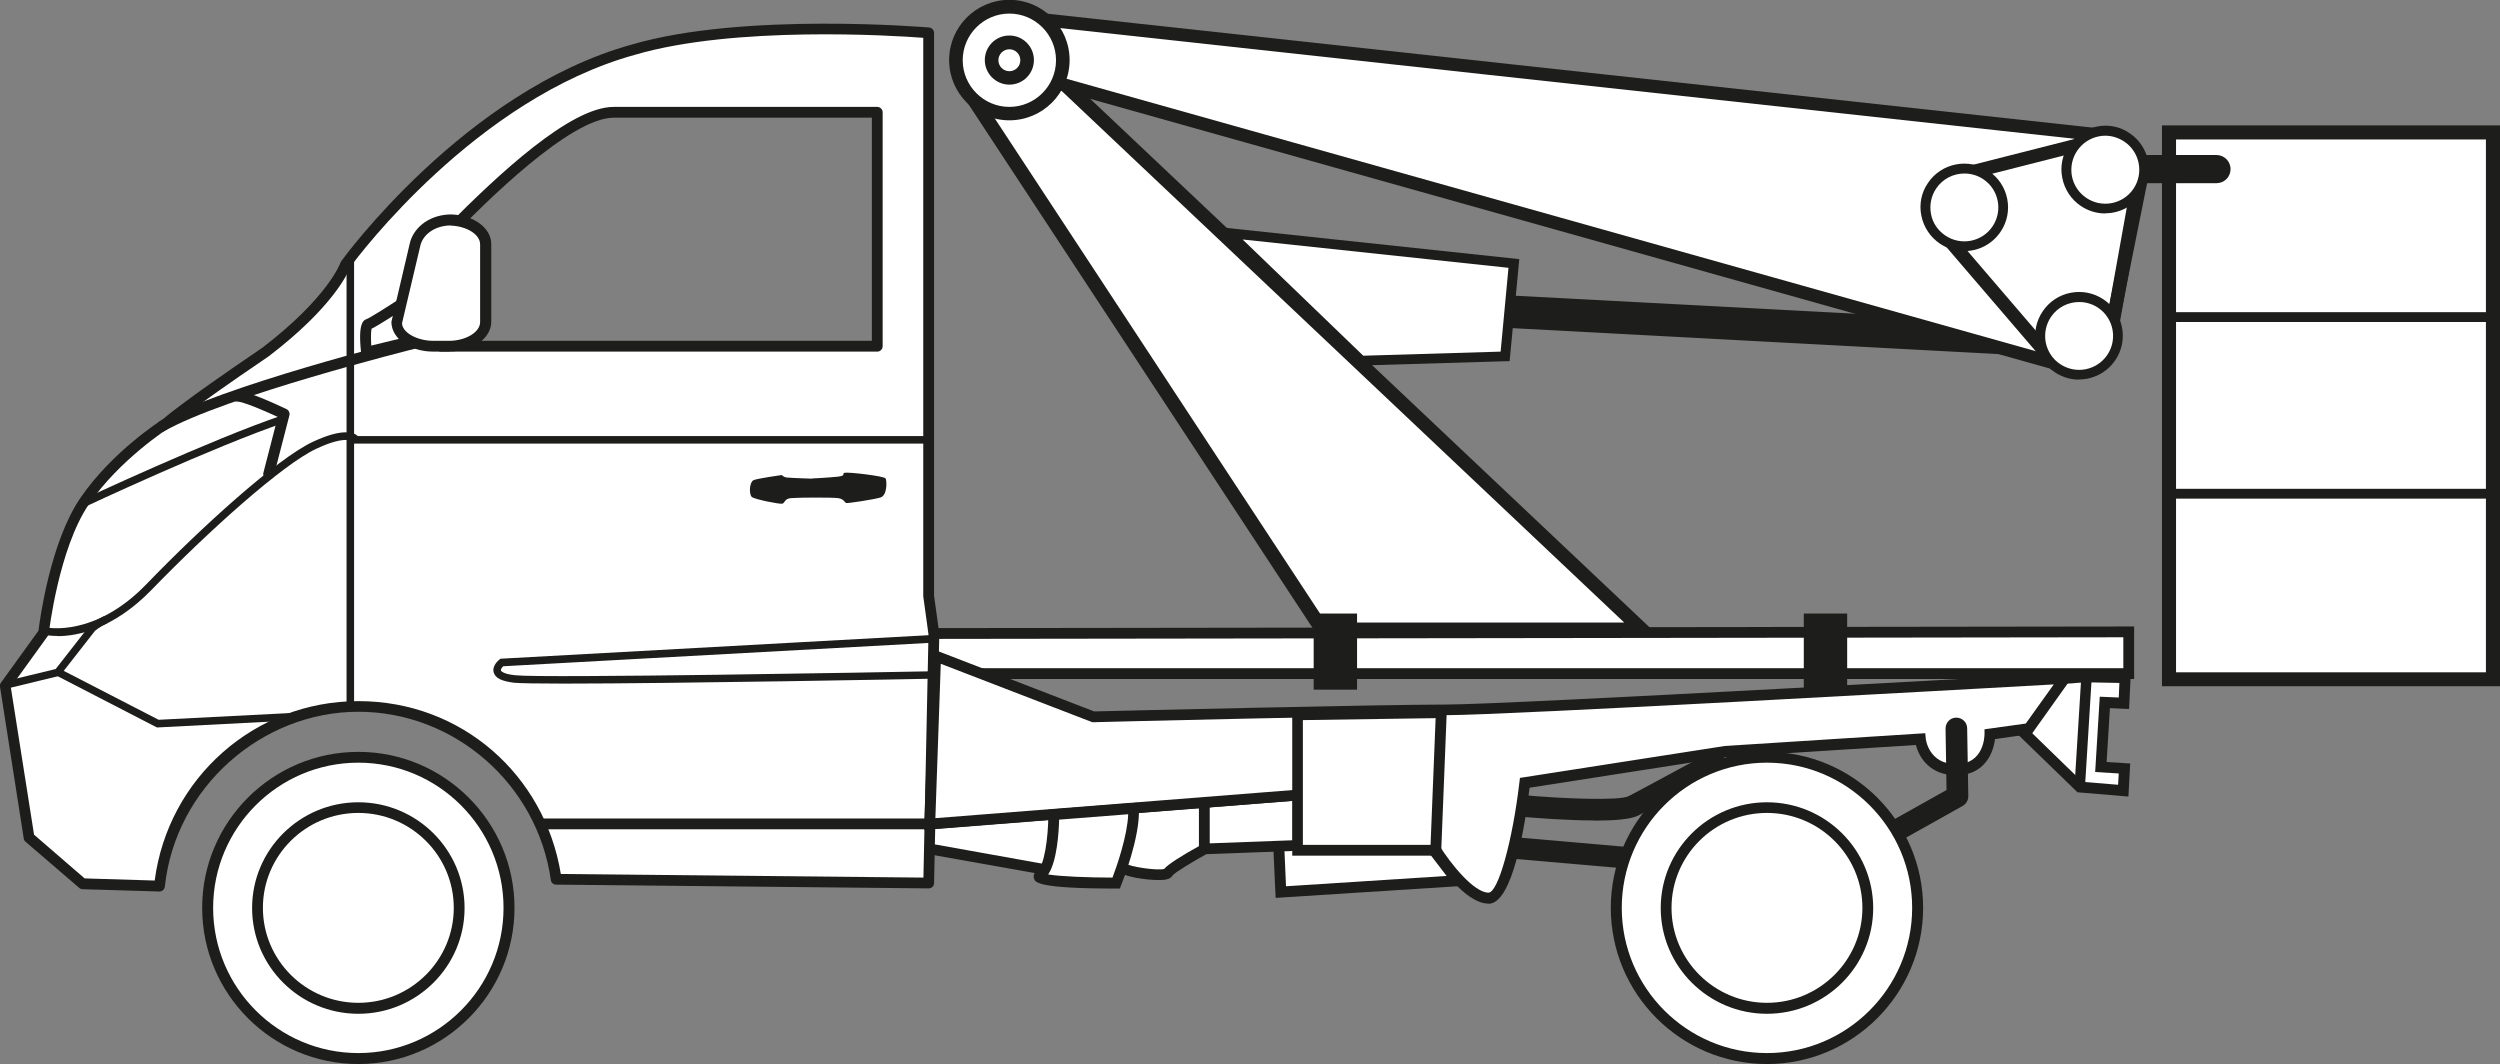 <?xml version="1.0" encoding="UTF-8"?>
<svg id="Warstwa_2" data-name="Warstwa 2" xmlns="http://www.w3.org/2000/svg" width="152.72" height="65" viewBox="0 0 152.72 65">
  <rect x="0" y="0" width="152.72" height="65" fill="#808080" stroke="none"/>
  <g id="Warstwa_1-2" data-name="Warstwa 1">
    <g>
      <polygon points="59.02 5.37 80.76 38.46 100.3 38.46 64.48 4.62 59.02 5.37" style="fill: #fff;"/>
      <path d="M101.38,38.89h-20.85L58.29,5.04l6.33-.87.15.14,36.6,34.58ZM81,38.03h18.22L64.34,5.07l-4.58.63,21.24,32.33Z" style="fill: #1d1d1b;"/>
      <rect x="132.5" y="8.09" width="19.79" height="33.4" style="fill: #fff;"/>
      <path d="M152.72,41.92h-20.65V7.66h20.65v34.26ZM132.93,41.07h18.93V8.52h-18.93v32.54Z" style="fill: #1d1d1b;"/>
      <rect x="132.48" y="19.07" width="19.83" height=".6" style="fill: #1d1d1b;"/>
      <rect x="132.48" y="29.86" width="19.83" height=".6" style="fill: #1d1d1b;"/>
      <polygon points="75.08 14.25 92.48 16.1 91.95 21.77 83.17 22.03 75.08 14.25" style="fill: #fff;"/>
      <path d="M83.05,22.33l-8.8-8.48,18.56,1.98-.59,6.23-9.17.27ZM75.92,14.64l7.36,7.09,8.39-.25.48-5.12-16.24-1.73Z" style="fill: #1d1d1b;"/>
      <path d="M135.4,11.19h-6.81c-.47,0-.86-.38-.86-.86s.38-.86.86-.86h6.81c.47,0,.86.38.86.86s-.38.86-.86.86Z" style="fill: #1d1d1b;"/>
      <polygon points="92.46 18.06 92.28 20.04 125.41 21.81 115.87 19.3 92.46 18.06" style="fill: #1d1d1b;"/>
      <polygon points="129.05 8.32 61.65 .98 61.65 4.24 126.6 22.49 128.61 21.87 130.93 10.33 129.05 8.32" style="fill: #fff;"/>
      <path d="M126.6,22.9l-.11-.03L61.26,4.54V.54l67.98,7.41,2.12,2.26-2.41,11.98-2.35.72ZM62.05,3.94l64.54,18.14,1.67-.51,2.24-11.11-1.64-1.75L62.05,1.42v2.51Z" style="fill: #1d1d1b;"/>
      <path d="M125.58,22.66c-.12,0-.23-.05-.31-.14l-7.23-8.43c-.08-.1-.12-.23-.09-.36l.65-2.94c.03-.15.15-.27.3-.31l9.6-2.44c.14-.03.28,0,.38.09l2.15,1.94c.11.1.16.24.13.38l-1.96,10.88c-.03.15-.14.28-.28.32l-3.21,1s-.08.02-.12.02ZM118.8,13.71l6.92,8.07,2.72-.85,1.87-10.41-1.81-1.64-9.14,2.33-.55,2.49Z" style="fill: #1d1d1b;"/>
      <g>
        <path d="M128.33,18.55c1.09.73,1.37,2.21.64,3.3-.73,1.09-2.21,1.37-3.3.64-1.09-.73-1.37-2.21-.64-3.3.73-1.09,2.21-1.37,3.3-.64" style="fill: #fff;"/>
        <path d="M127,23.19c-.51,0-1.03-.15-1.49-.46-.59-.4-.99-1.01-1.13-1.71-.14-.7,0-1.41.41-2.01.82-1.22,2.49-1.54,3.71-.72h0c1.22.82,1.55,2.49.72,3.71-.52.77-1.36,1.18-2.22,1.18ZM127.01,18.45c-.67,0-1.32.32-1.72.91-.31.46-.42,1.01-.32,1.56.11.54.42,1.02.88,1.32.95.64,2.24.39,2.88-.56.64-.95.39-2.24-.56-2.88h0c-.36-.24-.76-.35-1.16-.35Z" style="fill: #1d1d1b;"/>
        <path d="M127,21.52c-.2,0-.39-.06-.56-.17-.22-.15-.37-.38-.42-.64-.05-.26,0-.53.15-.75.15-.22.38-.37.64-.42.26-.05.53,0,.75.15.22.15.37.38.42.64.05.26,0,.53-.15.75-.15.22-.38.37-.64.42-.06.01-.13.02-.19.02ZM127.01,20.12s-.05,0-.08,0c-.11.02-.2.08-.26.17-.06.09-.08.2-.06.3.02.11.08.2.17.26.09.06.2.08.3.06.11-.02.2-.08.26-.17.06-.09.08-.2.06-.3-.02-.11-.08-.2-.17-.26-.07-.05-.14-.07-.22-.07Z" style="fill: #fff;"/>
        <path d="M129.94,8.4c1.09.73,1.37,2.21.64,3.3-.73,1.09-2.21,1.37-3.3.64-1.09-.73-1.37-2.21-.64-3.3.73-1.09,2.21-1.37,3.3-.64" style="fill: #fff;"/>
        <path d="M128.6,13.04c-.51,0-1.03-.15-1.49-.46-.59-.4-.99-1.01-1.13-1.71-.14-.7,0-1.41.41-2.01s1.01-.99,1.71-1.13c.7-.14,1.41,0,2,.41h0c1.22.82,1.55,2.49.72,3.71-.52.77-1.36,1.18-2.22,1.18ZM128.61,8.29c-.13,0-.27.01-.4.04-.54.11-1.01.42-1.32.88-.31.46-.42,1.01-.32,1.56.11.54.42,1.01.88,1.32.95.64,2.24.39,2.88-.56.64-.95.39-2.24-.56-2.88h0c-.35-.23-.75-.36-1.16-.36Z" style="fill: #1d1d1b;"/>
        <path d="M128.61,11.37c-.2,0-.39-.06-.56-.17-.22-.15-.37-.38-.42-.64-.05-.26,0-.53.15-.75.15-.22.38-.37.64-.42.26-.05.53,0,.75.15.22.15.37.38.42.64.05.26,0,.53-.15.75-.15.22-.37.37-.64.42-.06.01-.13.02-.2.02ZM128.61,9.96s-.05,0-.08,0c-.11.02-.2.08-.26.17-.06.09-.08.2-.06.3s.08.2.17.26c.09.06.2.08.31.06.11-.02.2-.08.26-.17.06-.09.08-.2.06-.3-.02-.11-.08-.2-.17-.26h0c-.07-.05-.14-.07-.22-.07Z" style="fill: #fff;"/>
        <path d="M121.32,10.7c1.09.73,1.37,2.21.64,3.3-.73,1.09-2.21,1.37-3.3.64-1.09-.73-1.37-2.21-.64-3.3.73-1.09,2.21-1.37,3.3-.64" style="fill: #fff;"/>
        <path d="M119.99,15.34c-.51,0-1.03-.15-1.49-.46-.59-.4-.99-1.01-1.13-1.71-.14-.7,0-1.41.41-2,.82-1.22,2.49-1.54,3.71-.72h0c1.22.82,1.55,2.49.72,3.71-.52.77-1.36,1.18-2.22,1.18ZM120,10.6c-.67,0-1.32.32-1.72.91-.31.46-.42,1.01-.32,1.56s.42,1.01.88,1.32c.95.64,2.24.39,2.88-.56.64-.95.39-2.24-.56-2.88-.36-.24-.76-.35-1.16-.35Z" style="fill: #1d1d1b;"/>
        <path d="M120,13.68c-.2,0-.39-.06-.56-.17-.22-.15-.37-.38-.42-.64-.05-.26,0-.53.15-.75.15-.22.38-.37.64-.42.26-.05.53,0,.75.15.46.31.58.93.27,1.39-.15.22-.38.37-.64.42-.06.01-.13.02-.19.02ZM120,12.27s-.05,0-.08,0c-.11.02-.2.08-.26.17-.06.09-.08.2-.06.3.02.11.08.2.17.26.09.06.2.08.3.06.11-.02.2-.08.26-.17.13-.18.08-.44-.11-.56-.07-.05-.14-.07-.22-.07Z" style="fill: #fff;"/>
        <path d="M61.66,6.94c1.8,0,3.26-1.46,3.26-3.26s-1.46-3.26-3.26-3.26-3.26,1.46-3.26,3.26,1.46,3.26,3.26,3.26" style="fill: #fff;"/>
        <path d="M61.66,7.35c-2.03,0-3.68-1.65-3.68-3.68s1.65-3.68,3.68-3.68,3.68,1.65,3.68,3.68-1.65,3.68-3.68,3.68ZM61.66.83c-1.57,0-2.85,1.28-2.85,2.85s1.28,2.85,2.85,2.85,2.85-1.28,2.85-2.85-1.28-2.85-2.85-2.85Z" style="fill: #1d1d1b;"/>
        <path d="M61.66,4.76c.6,0,1.08-.48,1.08-1.08s-.48-1.08-1.08-1.08-1.08.48-1.08,1.08.48,1.08,1.08,1.08" style="fill: #fff;"/>
        <path d="M61.66,5.17c-.82,0-1.5-.67-1.5-1.5s.67-1.5,1.5-1.5,1.5.67,1.5,1.5-.67,1.5-1.5,1.5ZM61.66,3.01c-.37,0-.67.3-.67.67s.3.67.67.67.67-.3.67-.67-.3-.67-.67-.67Z" style="fill: #1d1d1b;"/>
      </g>
      <polygon points="127.39 41.36 129.82 41.4 129.74 42.96 128.58 42.9 128.34 46.85 129.78 46.94 129.71 48.3 127.05 48.08 122.13 43.3 124.98 41.54 127.39 41.36" style="fill: #fff;"/>
      <path d="M130.02,48.66l-3.11-.26-5.31-5.15,3.36-2.04,2.43-.18h.02s2.76.05,2.76.05l-.11,2.23-1.17-.05-.2,3.29,1.44.09-.11,2.02ZM127.2,47.76l2.19.18.04-.69-1.44-.09.28-4.6,1.16.05.04-.89-2.07-.04-2.32.17-2.42,1.5,4.53,4.4Z" style="fill: #1d1d1b;"/>
      <g>
        <path d="M86.24,50.17s-8.19-.38-8.19-.19.2,4.52.2,4.52l10.77-.69-2.78-3.64Z" style="fill: #fff;"/>
        <path d="M77.93,54.85l-.02-.34c-.02-.44-.2-4.34-.2-4.53v-.14l.11-.1c.13-.12.28-.27,8.43.1h.15s3.25,4.26,3.25,4.26l-11.72.75ZM78.39,50.26c.03.69.11,2.49.17,3.88l9.81-.63-2.31-3.02c-2.63-.12-6.64-.27-7.68-.23Z" style="fill: #1d1d1b;"/>
        <path d="M79.31,48.56l-22.65,1.77.06,1.51,7.06,1.26s4.41-.5,4.71-.15c.3.35,2.71.66,2.87.35.16-.29,2.25-1.45,2.25-1.45l5.69-.21v-3.08Z" style="fill: #fff;"/>
        <path d="M70.79,53.76c-.77,0-2.21-.19-2.55-.59-.27-.1-2.52.05-4.43.26h-.05s-7.37-1.31-7.37-1.31l-.09-2.09,23.33-1.83-.02,3.76-5.92.22c-.9.5-1.92,1.12-2.06,1.3-.1.19-.36.25-.54.27-.08,0-.19.01-.31.01ZM71.07,53.14s0,0,0,.01c0,0,0,0,0-.01ZM67.43,52.5c1.1,0,1.24.16,1.31.24.25.21,1.99.46,2.38.34.23-.28,1.01-.78,2.33-1.51l.15-.04,5.37-.2v-2.41s-21.97,1.72-21.97,1.72l.04.93,6.75,1.21c1.79-.2,2.93-.27,3.65-.27Z" style="fill: #1d1d1b;"/>
      </g>
      <polyline points="56.92 41.15 130.04 41.15 130.04 38.6 56.94 38.7" style="fill: #fff;"/>
      <polygon points="130.37 41.48 56.92 41.48 56.92 40.82 129.71 40.82 129.71 38.93 56.94 39.03 56.94 38.37 130.37 38.27 130.37 41.48" style="fill: #1d1d1b;"/>
      <g>
        <path d="M21.89,64.67c5.08,0,9.21-4.12,9.21-9.21s-4.12-9.2-9.21-9.2-9.21,4.12-9.21,9.2,4.12,9.21,9.21,9.21" style="fill: #fff;"/>
        <path d="M21.89,65c-5.26,0-9.54-4.28-9.54-9.54s4.28-9.53,9.54-9.53,9.54,4.28,9.54,9.53-4.28,9.54-9.54,9.54ZM21.89,46.59c-4.89,0-8.87,3.98-8.87,8.87s3.98,8.87,8.87,8.87,8.87-3.98,8.87-8.87-3.98-8.87-8.87-8.87Z" style="fill: #1d1d1b;"/>
        <path d="M21.89,61.93c-3.58,0-6.49-2.9-6.49-6.46s2.91-6.46,6.49-6.46,6.49,2.9,6.49,6.46-2.91,6.46-6.49,6.46ZM21.89,49.66c-3.22,0-5.83,2.6-5.83,5.8s2.62,5.8,5.83,5.8,5.83-2.6,5.83-5.8-2.62-5.8-5.83-5.8Z" style="fill: #1d1d1b;"/>
        <path d="M53.59,21.15h-26.65s-.74-5.76.64-7.15c2.79-2.81,7.35-7.14,9.91-7.14h16.1v14.29ZM57.06,38.75l-.32-2.36V2.01s-11.2-.98-18.04,1.03c-10.21,2.82-17.57,13.1-17.57,13.1,0,0-.7,2.16-4.9,5.37-5.09,3.46-6.08,4.37-6.08,4.37,0,0-3.03,1.91-4.96,4.73-1.93,2.82-2.52,8.05-2.52,8.05l-2.34,3.24,1.45,9.27,3.27,2.82,4.68.14c.66-6.17,5.85-10.97,12.15-10.97s11.24,4.59,12.09,10.56l22.76.23.32-15.2Z" style="fill: #fff;"/>
        <path d="M9.74,54.46h-.01l-4.68-.14c-.08,0-.15-.03-.21-.08l-3.28-2.82c-.06-.05-.1-.12-.11-.2L0,41.95c-.01-.09,0-.17.06-.25l2.29-3.17c.09-.72.73-5.43,2.56-8.11,1.94-2.84,4.93-4.74,5.05-4.82,0,0,1.01-.93,6.07-4.36,4.02-3.08,4.77-5.18,4.77-5.2.01-.03.03-.06.05-.09.07-.1,7.55-10.41,17.75-13.23,6.82-2,18.04-1.05,18.16-1.04.17.02.3.16.3.33v34.38l.32,2.31s0,.03,0,.05l-.32,15.2c0,.18-.15.32-.33.32h0l-22.76-.23c-.16,0-.3-.12-.32-.28-.83-5.86-5.88-10.28-11.76-10.28s-11.17,4.59-11.82,10.68c-.02.17-.16.3-.33.3ZM5.19,53.66l4.26.13c.82-6.27,6.12-10.96,12.44-10.96s11.38,4.52,12.37,10.56l22.15.22.31-14.85-.32-2.33V2.31c-1.83-.14-11.54-.75-17.62,1.04-9.68,2.67-16.88,12.28-17.37,12.94-.14.37-1.07,2.48-5,5.48-5,3.39-6.05,4.34-6.06,4.35-.08.05-3.04,1.95-4.91,4.67-1.86,2.72-2.45,7.85-2.46,7.9,0,.06-.03.11-.06.16l-2.26,3.13,1.42,9.01,3.09,2.67ZM53.59,21.48h-26.64c-.17,0-.31-.12-.33-.29-.08-.61-.72-5.96.73-7.42,3.09-3.11,7.49-7.24,10.14-7.24h16.1c.18,0,.33.15.33.33v14.29c0,.18-.15.33-.33.33ZM27.24,20.82h26.02V7.19h-15.77c-2.68,0-7.94,5.3-9.67,7.05-.97.98-.77,4.84-.58,6.58Z" style="fill: #1d1d1b;"/>
      </g>
      <rect x="21.17" y="15.86" width=".46" height="27.03" style="fill: #1d1d1b;"/>
      <g>
        <path d="M3.52,38.85c-.46,0-.75-.06-.78-.07l.11-.45s2.94.63,6.1-2.65c3.35-3.47,7.97-7.67,10.18-8.7,1.83-.85,2.5-.56,2.73-.34h34.75v.46H21.61l-.06-.12h0s-.41-.42-2.22.43c-2.07.96-6.62,5.06-10.05,8.6-2.39,2.47-4.62,2.85-5.76,2.85Z" style="fill: #1d1d1b;"/>
        <path d="M9.98,26.37l-.33-.57c3.82-2.21,15.11-5.03,15.59-5.15l.16.64c-.12.03-11.68,2.92-15.42,5.08Z" style="fill: #1d1d1b;"/>
        <path d="M16.41,29.29s-.05,0-.08-.01c-.18-.05-.28-.23-.24-.4l.88-3.41c-.9-.42-2.14-.94-2.49-.94-.18,0-.33-.15-.33-.33s.15-.33.33-.33c.67,0,2.63.94,3.02,1.12.14.07.22.23.18.38l-.95,3.68c-.04.15-.17.25-.32.25Z" style="fill: #1d1d1b;"/>
        <path d="M34.46,41.76c-1.58,0-2.69-.02-3.03-.05-.77-.09-1.17-.28-1.27-.63-.12-.41.3-.75.35-.79l.06-.05,26.73-1.47-.1,2.69h-.22c-.78.02-15.83.3-22.52.3ZM30.74,40.7c-.08.08-.16.19-.14.26,0,0,.07.21.88.29,1.68.19,22.87-.19,25.27-.24l.06-1.74-26.07,1.43Z" style="fill: #1d1d1b;"/>
      </g>
      <rect x="32.86" y="50" width="23.75" height=".66" style="fill: #1d1d1b;"/>
      <g>
        <path d="M27.6,13.44c-1.24,0-2.06.72-2.24,1.49l-1.12,4.74c0,.82,1,1.49,2.24,1.49h.94c1.24,0,2.24-.66,2.24-1.49v-4.74c0-.82-1-1.49-2.24-1.49h.18Z" style="fill: #fff;"/>
        <path d="M27.42,21.48h-.94c-1.44,0-2.57-.8-2.57-1.82l1.13-4.82c.19-.8,1.01-1.67,2.39-1.74h0s.18,0,.18,0c1.36.06,2.4.84,2.4,1.81v4.74c0,1.02-1.13,1.82-2.57,1.82ZM27.51,13.77c-1.07.03-1.7.65-1.83,1.23l-1.12,4.74c0,.55.88,1.08,1.92,1.08h.94c1.04,0,1.91-.53,1.91-1.15v-4.74c0-.61-.82-1.12-1.82-1.15Z" style="fill: #1d1d1b;"/>
        <path d="M22.1,21.92l-.04-.37c-.21-1.87.17-2,.34-2.06.17-.06,1.1-.64,1.91-1.17l.36.55c-.37.24-1.54,1-1.97,1.21-.04.16-.05.57-.02,1.03l2.39-.58.16.64-3.12.75Z" style="fill: #1d1d1b;"/>
        <path d="M5.11,31l-.2-.42c.08-.04,8-3.75,12.37-5.22l.15.44c-4.34,1.46-12.24,5.16-12.32,5.2Z" style="fill: #1d1d1b;"/>
        <path d="M.58,42.03l-.11-.45,2.93-.71,2.07-2.65s.37-.33.87-.57l.2.42c-.44.21-.74.47-.74.47l-2.14,2.74-3.09.75Z" style="fill: #1d1d1b;"/>
        <path d="M87.64,51.84s1.87,3.02,3.28,3.02,2.21-7.05,2.21-7.05l12.28-1.91,11.89-.76s.18,1.88,2.2,1.87c2.05-.01,2.05-2.17,2.05-2.17l2.38-.33,2.19-3.07s-33.72,1.92-37.83,1.92-21.51.43-21.51.43l-9.63-3.72-.36,10.26,22.54-1.77,8.31,3.28Z" style="fill: #fff;"/>
        <path d="M90.93,55.2c-1.45,0-3.13-2.5-3.51-3.09l-8.13-3.21-22.84,1.8.39-11.1,10,3.86c1.18-.03,17.51-.42,21.45-.42s37.48-1.9,37.81-1.92l.69-.04-2.67,3.75-2.25.32c-.1.89-.68,2.21-2.36,2.21h-.02c-1.58,0-2.26-1.08-2.45-1.85l-11.6.74-12,1.87c-.28,2.32-1.03,7.09-2.51,7.09ZM79.39,48.22l.07.03,8.41,3.32.06.09c.69,1.11,2.11,2.87,3,2.87.59,0,1.47-3.16,1.89-6.76l.03-.25,12.52-1.95,12.24-.78.03.32c0,.06.19,1.57,1.85,1.57h.02c1.66,0,1.72-1.66,1.72-1.84v-.29s2.52-.35,2.52-.35l1.71-2.39c-4.83.27-33.42,1.88-37.16,1.88-4.06,0-21.32.42-21.5.43h-.07s-9.26-3.57-9.26-3.57l-.33,9.43,22.25-1.75Z" style="fill: #1d1d1b;"/>
      </g>
      <polygon points="79.25 43.67 79.26 51.94 87.71 51.94 88.04 43.54 79.25 43.67" style="fill: #fff;"/>
      <path d="M88.03,52.27h-9.09v-8.93s9.45-.14,9.45-.14l-.36,9.07ZM79.59,51.61h7.8l.31-7.74-8.11.12v7.62Z" style="fill: #1d1d1b;"/>
      <g>
        <path d="M64.38,49.77s-.02,3.19-.82,3.69c-.81.5,4.63.5,4.63.5,0,0,1.16-2.88,1.06-4.56l-4.87.38Z" style="fill: #fff;"/>
        <path d="M68.41,54.28h-.22c-4.85,0-4.96-.38-5.03-.63-.02-.07-.06-.31.22-.48.4-.25.66-1.96.66-3.41v-.3s5.51-.43,5.51-.43l.02.34c.1,1.74-1.03,4.58-1.08,4.7l-.08.21ZM64.04,53.42c.73.12,2.4.19,3.92.19.24-.63.91-2.53.96-3.87l-4.22.33c-.02.79-.13,2.55-.67,3.35Z" style="fill: #1d1d1b;"/>
      </g>
      <rect x="73.24" y="49.11" width=".66" height="2.73" style="fill: #1d1d1b;"/>
      <path d="M97.42,50.12c-1.71,0-3.7-.16-4.54-.23l.12-1.32c2.7.24,5.94.34,6.48.07,1-.52,5.51-2.97,5.51-2.97l.63,1.16s-4.53,2.46-5.54,2.99c-.44.23-1.49.31-2.66.31Z" style="fill: #1d1d1b;"/>
      <rect x="95.19" y="48.62" width="1.32" height="6.95" transform="translate(35.65 143.07) rotate(-85.03)" style="fill: #1d1d1b;"/>
      <path d="M114.67,52.06c-.23,0-.46-.12-.58-.34-.18-.32-.07-.72.25-.9l4.57-2.56-.06-3.75c0-.37.28-.67.65-.67h.01c.36,0,.66.29.66.65l.07,4.15c0,.24-.13.47-.34.59l-4.91,2.75c-.1.06-.21.08-.32.08Z" style="fill: #1d1d1b;"/>
      <g>
        <path d="M107.94,64.67c5.08,0,9.21-4.12,9.21-9.21s-4.12-9.2-9.21-9.2-9.21,4.12-9.21,9.2,4.12,9.21,9.21,9.21" style="fill: #fff;"/>
        <path d="M107.94,65c-5.26,0-9.54-4.28-9.54-9.54s4.28-9.53,9.54-9.53,9.54,4.28,9.54,9.53-4.28,9.54-9.54,9.54ZM107.94,46.59c-4.89,0-8.87,3.98-8.87,8.87s3.98,8.87,8.87,8.87,8.87-3.98,8.87-8.87-3.98-8.87-8.87-8.87Z" style="fill: #1d1d1b;"/>
        <path d="M107.94,61.6c3.4,0,6.16-2.75,6.16-6.13s-2.76-6.13-6.16-6.13-6.16,2.74-6.16,6.13,2.76,6.13,6.16,6.13" style="fill: #fff;"/>
        <path d="M107.94,61.93c-3.58,0-6.49-2.9-6.49-6.46s2.91-6.46,6.49-6.46,6.49,2.9,6.49,6.46-2.91,6.46-6.49,6.46ZM107.94,49.66c-3.22,0-5.83,2.6-5.83,5.8s2.62,5.8,5.83,5.8,5.83-2.6,5.83-5.8-2.62-5.8-5.83-5.8Z" style="fill: #1d1d1b;"/>
      </g>
      <polygon points="9.59 44.44 9.53 44.41 3.37 41.23 3.58 40.82 9.69 43.97 17.7 43.56 17.72 44.02 9.59 44.44" style="fill: #1d1d1b;"/>
      <rect x="110.52" y="37.79" width="2.01" height="4.01" style="fill: #1d1d1b;"/>
      <path d="M112.84,42.13h-2.65v-4.65h2.65v4.65ZM110.84,41.49h1.37v-3.37h-1.37v3.37Z" style="fill: #1d1d1b;"/>
      <rect x="80.58" y="37.79" width="2.01" height="4.01" style="fill: #1d1d1b;"/>
      <path d="M82.9,42.13h-2.65v-4.65h2.65v4.65ZM80.9,41.49h1.37v-3.37h-1.37v3.37Z" style="fill: #1d1d1b;"/>
      <rect x="123.98" y="44.43" width="6.54" height=".64" transform="translate(74.73 169) rotate(-86.46)" style="fill: #1d1d1b;"/>
      <path d="M49.6,29.24s-1.28-.04-1.54-.07c-.25-.04-.27-.15-.31-.15s-1.39.2-1.69.3c-.3.11-.31.89-.13,1.04.18.15,1.71.45,1.86.41.16-.04.12-.3.52-.34.4-.04,2.53-.05,2.89,0,.36.05.4.28.5.3.1.02,1.67-.21,2.09-.34.42-.13.39-1.02.31-1.16-.07-.15-2.27-.4-2.49-.35-.22.05.12.18-.44.24-.56.06-1.57.11-1.57.11" style="fill: #1d1d1b;"/>
    </g>
  </g>
</svg>